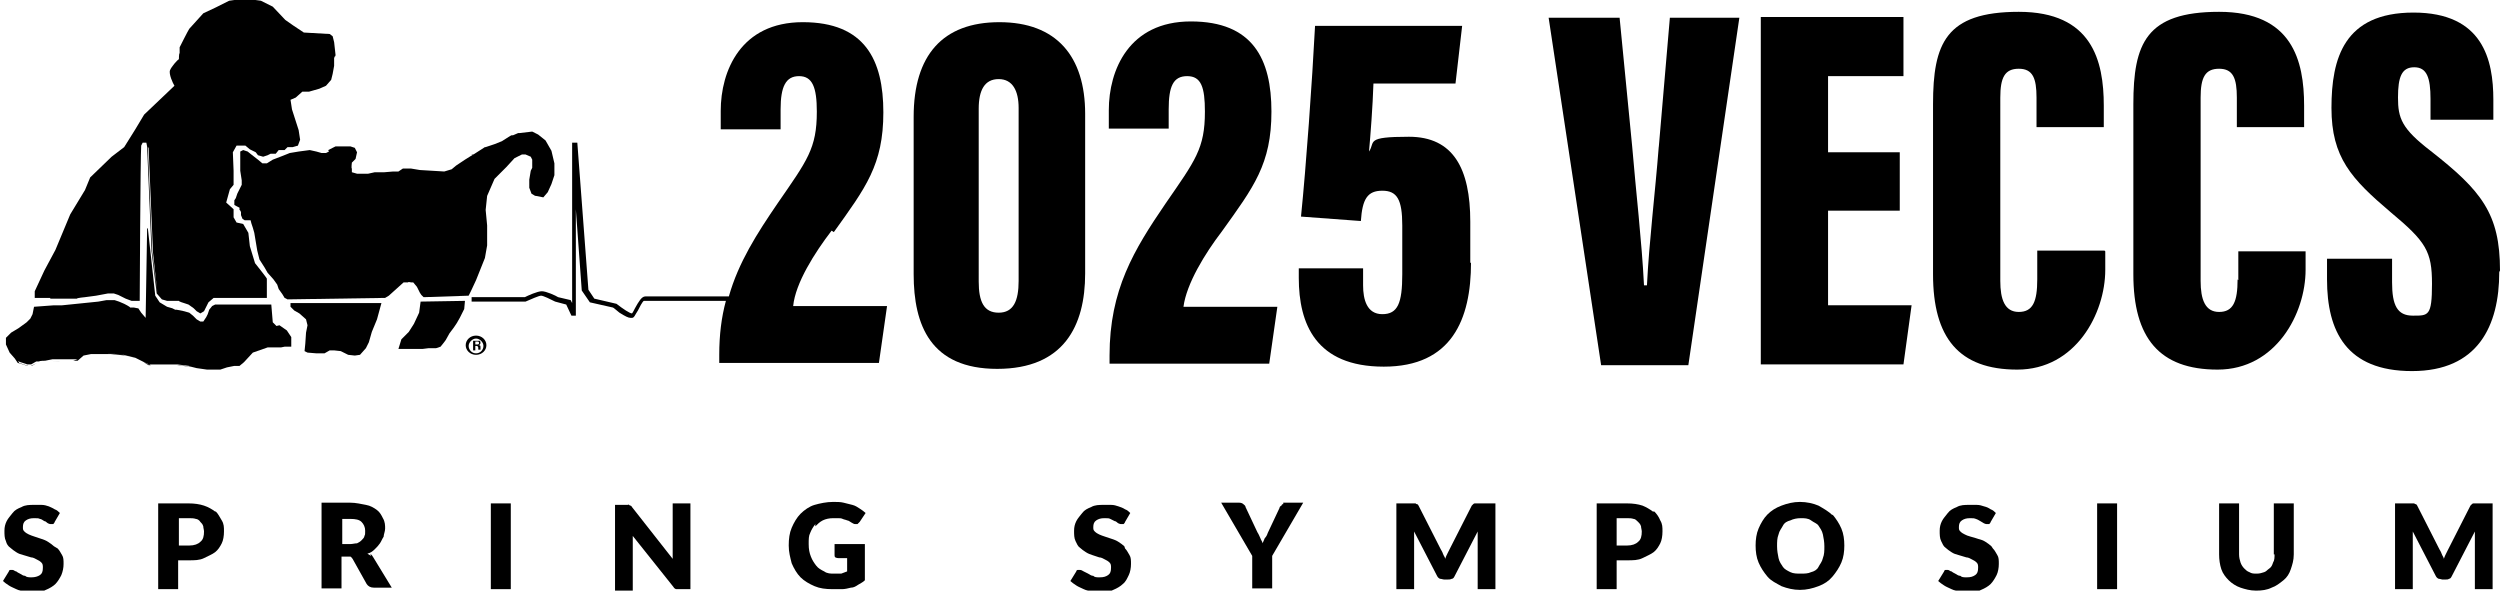 <svg xmlns="http://www.w3.org/2000/svg" viewBox="0 0 338.2 79.9"><g><g id="Layer_2"><g id="Layer_1-2"><path d="M7.3,73.9c-.2-.2-.5-.4-.8-.6s-.6-.3-.9-.4c-.3-.1-.6-.2-.9-.3s-.6-.2-.8-.3c-.2-.1-.4-.2-.6-.4-.2-.2-.2-.3-.2-.6,0-.4.1-.7.4-.9s.6-.3,1.1-.3.6,0,.8.1c.2,0,.4.2.6.3.2,0,.3.2.5.3s.3.1.4.1.2,0,.3,0c0,0,.2-.2.2-.3l.7-1.2c-.2-.2-.4-.4-.7-.5-.3-.2-.6-.3-.8-.4-.3-.1-.6-.2-1-.2s-.7,0-1,0c-.6,0-1.2,0-1.7.3-.5.2-.9.4-1.2.8s-.6.7-.8,1.1-.3.8-.3,1.3,0,1,.2,1.4c.1.4.3.7.6.9.2.2.5.4.8.6s.6.3,1,.4.6.2,1,.3c.3,0,.6.2.8.3.2.1.4.2.6.4s.2.4.2.7c0,.5-.1.8-.4,1s-.7.3-1.1.3-.7,0-.9-.2c-.3,0-.5-.2-.7-.3-.2-.1-.4-.2-.5-.3-.2,0-.3-.2-.5-.2s-.2,0-.3,0-.2.1-.2.2l-.8,1.3c.2.2.5.4.8.6.3.2.6.3,1,.5s.7.2,1.1.3.7.1,1.1.1c.7,0,1.2,0,1.8-.3.5-.2,1-.5,1.3-.8s.6-.8.8-1.2c.2-.5.3-1,.3-1.5s0-.9-.2-1.2-.3-.6-.6-.9h0Z"></path><path d="M29.1,69.2c-.4-.3-.9-.6-1.5-.8-.6-.2-1.3-.3-2.1-.3h-4.1v11.6h2.7v-3.9h1.4c.8,0,1.5,0,2.1-.3s1.1-.5,1.5-.8c.4-.3.7-.8.9-1.2s.3-1,.3-1.6,0-1-.3-1.5-.5-.9-.8-1.2h0ZM27.1,73.3c-.3.3-.8.5-1.5.5h-1.4v-3.7h1.4c.3,0,.6,0,.9.1.2,0,.5.2.6.4.2.2.3.3.4.6,0,.2.1.5.1.7,0,.6-.1,1.1-.5,1.4Z"></path><path d="M50.2,75.2c-.2-.1-.3-.2-.5-.3.4-.1.7-.3,1-.6s.5-.5.7-.8.3-.6.5-.9c0-.3.2-.7.2-1.1s0-.9-.3-1.4c-.2-.4-.4-.8-.8-1.1s-.9-.6-1.5-.7-1.3-.3-2.2-.3h-3.8v11.6h2.7v-4.3h.7c.2,0,.4,0,.5,0,.1,0,.2.2.3.3l1.9,3.4c.2.3.5.5,1,.5h2.4l-2.5-4.1c-.1-.2-.2-.3-.4-.5h0ZM49.3,72.5c0,.2-.2.4-.4.6-.2.2-.4.3-.6.4-.3,0-.6.1-.9.1h-1.1v-3.4h1.1c.7,0,1.2.1,1.5.4.3.3.5.7.5,1.2s0,.5-.1.7Z"></path><rect x="66.4" y="68.1" width="2.7" height="11.6"></rect><path d="M91,74.3c0,.2,0,.4,0,.6,0,.2,0,.4,0,.7l-5.5-7c0,0-.1-.2-.2-.2,0,0-.1,0-.2-.1s-.1,0-.2,0-.2,0-.3,0h-1.4v11.6h2.4v-6.2c0-.2,0-.3,0-.6s0-.4,0-.6l5.5,6.9c.1.2.3.3.4.3.1,0,.3,0,.5,0h1.4v-11.6h-2.4v6.2h0Z"></path><path d="M110.3,71.2c.3-.3.6-.6,1-.8.4-.2.9-.3,1.4-.3s.5,0,.7,0,.4,0,.6.1.4.1.6.2c.2,0,.4.2.6.3.2.1.3.2.5.2s.2,0,.3,0c0,0,.2-.2.3-.3l.8-1.2c-.2-.2-.5-.4-.8-.6s-.6-.4-1-.5-.8-.2-1.2-.3-.9-.1-1.4-.1c-.9,0-1.8.2-2.5.4s-1.4.7-1.9,1.2c-.5.5-.9,1.2-1.2,1.9s-.4,1.5-.4,2.4.2,1.6.4,2.4c.3.7.7,1.4,1.2,1.9.5.5,1.2.9,1.9,1.2.7.3,1.5.4,2.4.4s.9,0,1.3,0,.8-.1,1.2-.2c.4,0,.7-.2,1-.4s.6-.3.9-.6v-4.9h-4.1v1.5c0,.1,0,.2.1.3,0,0,.2.1.4.1h1.2v1.8c-.3.1-.5.2-.8.3-.3,0-.6,0-1,0s-.9,0-1.3-.3c-.4-.2-.8-.4-1.1-.8s-.5-.7-.7-1.2c-.2-.5-.3-1-.3-1.7s0-1.1.2-1.5c.2-.5.4-.8.7-1.2h0Z"></path><path d="M152.1,73.9c-.2-.2-.5-.4-.8-.6s-.6-.3-.9-.4c-.3-.1-.6-.2-.9-.3s-.6-.2-.8-.3-.4-.2-.6-.4-.2-.3-.2-.6c0-.4.1-.7.4-.9s.6-.3,1.1-.3.6,0,.8.1.4.2.6.3c.2,0,.3.2.5.3s.3.1.4.1.2,0,.3,0c0,0,.2-.2.2-.3l.7-1.2c-.2-.2-.4-.4-.7-.5-.3-.2-.6-.3-.9-.4s-.6-.2-1-.2c-.3,0-.7,0-1,0-.6,0-1.2,0-1.7.3-.5.2-.9.4-1.2.8s-.6.7-.8,1.1-.3.8-.3,1.3,0,1,.2,1.4.3.7.6.9c.2.2.5.4.8.6s.6.3.9.4.6.2.9.3c.3,0,.6.2.8.3.2.1.4.2.6.4s.2.4.2.7c0,.5-.1.8-.4,1s-.6.3-1.1.3-.7,0-.9-.2c-.3,0-.5-.2-.7-.3-.2-.1-.4-.2-.6-.3s-.3-.2-.5-.2-.2,0-.3,0-.2.1-.2.2l-.8,1.3c.2.2.5.4.8.6.3.2.6.3,1,.5s.7.2,1.1.3.7.1,1.1.1c.7,0,1.2,0,1.8-.3.5-.2,1-.5,1.3-.8.4-.3.6-.8.8-1.2s.3-1,.3-1.5,0-.9-.2-1.2-.3-.6-.6-.9h0Z"></path><path d="M173.6,68.2c0,0-.2,0-.2.1s-.1.1-.2.2-.1.1-.1.2l-1.6,3.4c-.1.3-.2.5-.4.7-.1.2-.2.5-.3.7,0-.2-.2-.4-.3-.7-.1-.2-.2-.5-.4-.8l-1.6-3.4c0-.2-.2-.3-.3-.4-.1-.1-.3-.2-.6-.2h-2.4l4.2,7.2v4.4h2.7v-4.4l4.2-7.2h-2.4c-.1,0-.2,0-.3,0h0Z"></path><path d="M199.7,68.1c0,0-.2,0-.2,0s-.1,0-.2.1c0,0-.1.1-.2.2l-3,5.9c-.1.2-.2.4-.3.6-.1.2-.2.4-.3.7,0-.2-.2-.4-.3-.7s-.2-.4-.3-.6l-3-5.9c0,0-.1-.2-.2-.2s-.1,0-.2-.1c0,0-.1,0-.2,0h-2.4v11.6h2.4v-6.7c0-.2,0-.3,0-.5s0-.4,0-.6l3.1,6c.1.2.2.3.4.4.2,0,.4.1.6.1h.4c.2,0,.4,0,.6-.1.2,0,.3-.2.4-.4l3.1-6c0,.4,0,.7,0,1.1v6.7h2.4v-11.6h-2.4,0Z"></path><path d="M223.6,69.2c-.4-.3-.9-.6-1.4-.8-.6-.2-1.3-.3-2.1-.3h-4.1v11.6h2.7v-3.9h1.4c.8,0,1.5,0,2.1-.3s1.1-.5,1.5-.8c.4-.3.7-.8.9-1.2s.3-1,.3-1.6,0-1-.3-1.5c-.2-.5-.5-.9-.8-1.2h0ZM221.6,73.3c-.3.3-.8.5-1.5.5h-1.4v-3.7h1.4c.3,0,.6,0,.9.1.2,0,.4.2.6.4.2.2.3.3.4.6,0,.2.1.5.1.7,0,.6-.1,1.1-.5,1.4h0Z"></path><path d="M247.9,69.7c-.5-.5-1.2-.9-1.9-1.3-.7-.3-1.6-.5-2.5-.5s-1.7.2-2.5.5c-.8.3-1.4.7-1.9,1.2s-.9,1.2-1.2,1.9c-.3.7-.4,1.5-.4,2.3s.1,1.6.4,2.3c.3.7.7,1.3,1.2,1.9s1.2.9,1.9,1.3c.8.3,1.6.5,2.5.5s1.7-.2,2.5-.5,1.4-.7,1.9-1.3.9-1.2,1.2-1.9.4-1.5.4-2.3-.1-1.6-.4-2.3c-.3-.7-.7-1.3-1.2-1.9h0ZM246.6,75.5c-.1.5-.4.8-.6,1.2s-.6.6-1,.7c-.4.2-.9.2-1.4.2s-1,0-1.4-.2c-.4-.2-.8-.4-1-.7s-.5-.7-.6-1.2-.2-1-.2-1.6,0-1.1.2-1.6c.1-.5.4-.8.6-1.2s.6-.6,1-.7c.4-.2.9-.3,1.4-.3s1,0,1.4.3.8.4,1,.7.5.7.6,1.2.2,1,.2,1.6,0,1.1-.2,1.6Z"></path><path d="M269.4,73.9c-.2-.2-.5-.4-.8-.6s-.6-.3-1-.4c-.3-.1-.6-.2-1-.3s-.6-.2-.8-.3-.4-.2-.6-.4-.2-.3-.2-.6c0-.4.1-.7.4-.9s.6-.3,1.1-.3.5,0,.8.1.4.2.6.3.3.2.5.3.3.1.4.1.2,0,.3,0c0,0,.2-.2.2-.3l.7-1.2c-.2-.2-.4-.4-.7-.5-.3-.2-.5-.3-.9-.4-.3-.1-.6-.2-1-.2s-.7,0-1,0c-.6,0-1.2,0-1.7.3-.5.2-.9.4-1.2.8s-.6.7-.8,1.1-.3.8-.3,1.3,0,1,.2,1.4.3.7.6.9c.2.2.5.4.8.6s.6.3,1,.4.6.2,1,.3c.3,0,.6.2.8.3.2.1.4.2.6.4s.2.4.2.7c0,.5-.1.8-.4,1s-.6.3-1.1.3-.7,0-.9-.2c-.3,0-.5-.2-.7-.3-.2-.1-.4-.2-.5-.3-.2,0-.3-.2-.5-.2s-.2,0-.3,0-.2.1-.2.2l-.8,1.3c.2.2.5.4.8.6.3.2.6.3,1,.5s.7.2,1.1.3c.4,0,.7.1,1.1.1.7,0,1.2,0,1.8-.3.5-.2,1-.5,1.3-.8s.6-.8.8-1.2.3-1,.3-1.5,0-.9-.2-1.2-.3-.6-.6-.9h0Z"></path><rect x="283.7" y="68.1" width="2.7" height="11.6"></rect><path d="M307.7,75c0,.4,0,.8-.2,1.1-.1.3-.2.6-.5.8s-.4.4-.7.5c-.3.1-.6.2-1,.2s-.7,0-1-.2c-.3-.1-.5-.3-.7-.5s-.4-.5-.5-.8-.2-.7-.2-1.1v-6.9h-2.7v6.9c0,.7.1,1.4.3,2s.6,1.1,1,1.5,1,.8,1.6,1c.6.2,1.3.4,2.1.4s1.5-.1,2.1-.4c.6-.2,1.1-.6,1.6-1s.8-.9,1-1.5c.2-.6.4-1.2.4-2v-6.9h-2.7v6.9h0Z"></path><path d="M334.8,68.1c0,0-.2,0-.2,0,0,0-.1,0-.2.1,0,0-.1.1-.2.2l-3,5.9c-.1.2-.2.4-.3.6s-.2.4-.3.7c0-.2-.2-.4-.3-.7s-.2-.4-.3-.6l-3-5.9c0,0-.1-.2-.2-.2s-.1,0-.2-.1c0,0-.1,0-.2,0h-2.4v11.6h2.4v-6.7c0-.2,0-.3,0-.5s0-.4,0-.6l3.1,6c.1.2.2.3.4.4.2,0,.4.1.5.1h.4c.2,0,.4,0,.5-.1.2,0,.3-.2.4-.4l3.1-6c0,.4,0,.7,0,1.1v6.7h2.4v-11.6h-2.4,0Z"></path><path d="M112.8,31.4c4.3-6,6.7-9.1,6.7-16.2s-2.5-12.2-10.9-12.2-11.1,6.6-11.1,12v2.5h8.1v-2.7c0-3.1.7-4.5,2.5-4.5s2.4,1.5,2.4,4.8c0,5-1.3,6.6-5.3,12.4-2.8,4.1-5.3,8-6.6,12.6-3.9,0-10.9,0-11.3,0-.5,0-.9.7-1.4,1.6-.1.2-.3.6-.4.7-.3,0-1.2-.6-2.1-1.3h0s-3-.7-3-.7l-.8-1.2-1.5-19.9h-.7v21.7l-.2-.4-1.7-.4c-.3-.2-1.6-.8-2.2-.8s-1.9.6-2.3.8h-7.2s0,.6,0,.6h7.3s0,0,0,0c.7-.3,1.8-.8,2.1-.8s1.3.5,1.9.8h0s1.5.4,1.5.4l.7,1.5h.6v-14.4l.8,11,1.1,1.6,3.1.7c.1,0,.5.4.9.7.8.5,1.2.7,1.5.7h.2c.3,0,.4-.4.8-1,.2-.4.6-1.2.8-1.3.4,0,5.7,0,11.1,0-.6,2.2-.9,4.6-.9,7.3v1.1h21.6l1.1-7.7h-12.7c.3-3.1,2.9-7.2,5.2-10.2h0Z"></path><path d="M146.8,15.4c0-7.8-3.9-12.4-11.6-12.4s-11.6,4.5-11.6,12.8v21.3c0,6.9,2.3,12.8,11.3,12.8s11.9-5.8,11.9-12.9V15.4ZM137.8,38c0,2.7-.7,4.3-2.7,4.3s-2.7-1.5-2.7-4.2V14.7c0-2.5.8-4,2.7-4s2.7,1.6,2.7,3.9v23.4h0Z"></path><path d="M158.1,14.8c0-3.1.6-4.5,2.5-4.5s2.4,1.5,2.4,4.8c0,5-1.3,6.6-5.3,12.4-4.3,6.3-7.6,11.7-7.6,20.6v1.1h21.6l1.1-7.7h-12.7c.4-3.1,2.9-7.2,5.2-10.2,4.3-6,6.7-9.1,6.7-16.2s-2.5-12.2-10.9-12.2-11.1,6.6-11.1,12v2.5h8.1v-2.7h0Z"></path><path d="M198.9,35.6v-5.6c0-7.2-2.3-11.5-8.3-11.5s-4.5.7-5.4,2c.2-2.2.5-6.1.6-9.2h11.1l.9-7.8h-19.9c-.4,7.7-1.2,18.9-1.9,25.8l8.1.6c.2-3,.9-4.1,2.9-4.1s2.7,1.2,2.7,4.7v6.6c0,3.9-.6,5.4-2.7,5.4s-2.6-2-2.6-3.9v-2.3h-8.7v1.3c0,6.2,2.3,12,11.5,12s11.8-6.4,11.8-14.1h0Z"></path><path d="M224.4,19.8c-.5,6.4-1.3,12.8-1.6,18.8h-.4c-.3-6-1.1-12.8-1.6-18.8l-1.7-17.4h-9.6l7.1,47h11.8l6.9-47h-9.4l-1.5,17.5h0Z"></path><polygon points="247.3 28.5 257 28.5 257 20.6 247.3 20.6 247.3 10.3 257.5 10.3 257.5 2.3 238.2 2.3 238.2 49.3 257.5 49.3 258.6 41.3 247.3 41.3 247.3 28.5"></polygon><path d="M284.7,33.9h-9.1v3.9c0,3-.6,4.4-2.5,4.4s-2.5-1.7-2.5-4.2V13.2c0-2.7.6-3.9,2.5-3.9s2.4,1.3,2.4,3.9v4h9.1v-2.9c0-6.1-1.6-12.7-11.5-12.7s-11.6,4.3-11.6,12.5v23c0,8.6,3.5,12.9,11.4,12.9s11.9-7.6,11.9-13.5v-2.5h0Z"></path><path d="M302.7,37.8c0,3-.6,4.4-2.5,4.4s-2.5-1.7-2.5-4.2V13.2c0-2.7.6-3.9,2.5-3.9s2.4,1.3,2.4,3.9v4h9.1v-2.9c0-6.1-1.6-12.7-11.5-12.7s-11.6,4.3-11.6,12.5v23c0,8.6,3.5,12.9,11.4,12.9s11.9-7.6,11.9-13.5v-2.5h-9.1v3.9h0Z"></path><path d="M338.2,36.6c0-7.7-2.5-10.8-9.4-16.2-3.9-3-4.4-4.4-4.4-7.2s.5-4.1,2.2-4.1,2.2,1.4,2.2,4.3v2.8h8.5v-2.7c0-5.4-1.4-11.8-10.8-11.8s-11.1,6.2-11.1,12.9,2.7,9.6,8,14.1c4.8,4,5.6,5.3,5.6,9.7s-.5,4.3-2.6,4.3-2.8-1.4-2.8-4.5v-3.2h-8.8v2.8c0,7,2.6,12.4,11.5,12.4s11.8-6.1,11.8-13.4h0Z"></path><path d="M6.8,40.4h3.6c0-.1,1.1-.2,1.1-.2l1.5-.2,1.6-.3h.8l.6.2.4.2.6.3.8.3h.6c0,0,.5,0,.5,0h0c0-.3.1-19.7.2-21l.2-.4h.5c0,0,.1.5.1.5l.6,14.2.7,5.7.7.8.7.2h1.6c0,.1.7.3.7.3l.6.2.7.5.4.4.5.3.5-.3.6-1.2.7-.6h1.2c0,0,4.7,0,4.7,0h1.3c0,0,0-2.6,0-2.6h0c0-.1-1.6-2.1-1.6-2.1l-.7-2.3-.2-1.8-.7-1.2-.9-.2-.4-.7v-1.1l-1-.9.5-1.8.5-.6v-.2h0v-1.7c0,0-.1-2.5-.1-2.5l.5-.9h.5c0,0,.7,0,.7,0l.6.5.8.4.3.4.7.2.6-.2.4-.2h.7c0,0,.4-.5.4-.5h.8l.4-.4h.7l.7-.2.3-.8h0s-.2-1.3-.2-1.3l-.9-2.8-.2-1.3.7-.3.9-.8h.9c0,0,1.4-.4,1.4-.4l.9-.4.7-.8.2-.8.2-1.1v-1.1c0,0,.2-.2.2-.2h0c0,0-.2.1-.2.1v1.1c0,0-.3,1.1-.3,1.1l-.2.8-.6.7-.8.4-1.3.4h0l1.3-.4.8-.4.7-.7.2-.8.2-1.1v-1.1c0,0,.2-.2.2-.2l-.2-1.7h0c0,0,0,0,0,0l.2,1.6h0l-.2-1.7-.2-.8h0c0,0-.4-.3-.4-.3l-3.5-.2-1.5-1-1-.7-1.7-1.8-1.6-.8-2.2-.3-2.1.3-1.8.9-1.7.8-1.9,2.1c-.2.3-1.3,2.5-1.3,2.5v.8c-.1,0-.1.8-.1.8-.2.1-1,1-1.2,1.5s.4,1.8.6,2.1l-4.1,3.9-1.2,2-1.5,2.4-1.7,1.3-2.9,2.8-.7,1.7-2,3.3-2,4.8-1.5,2.8-1.3,2.8v.9c-.1,0,1.2,0,1.2,0h.9s0,0,0,0ZM40.2,13.2l.9-.8h0l-.9.8-.4.2.4-.2ZM32.2,19.7h.5c0,0-.5,0-.5,0h0s0,0,0,0ZM28.8,40.2h1.2c0-.1,4.7-.1,4.7-.1h1.1c0,0,0,0,0,0h-1.2c0,0-4.7,0-4.7,0h-1.2c0,.1,0,.1,0,.1ZM27,42.4h0l-.4-.2.4.2ZM20.1,20l.6,14.2.6,5.5h0s-.7-5.6-.7-5.6l-.6-14.2v-.5c-.1,0,0,.5,0,.5h0Z"></path><path d="M37.4,44.1l-.5-.5-.2-2.4h-6.9c0,0-.7,0-.7,0l-.4.2-.4.5h0c0,0-.2.6-.2.6l-.2.4-.2.3-.2.3h-.4l-.5-.3-.5-.5-.5-.4h0s-.7-.2-.7-.2l-1-.2h-.2c0,0-.4-.2-.4-.2l-.7-.2-1-.6-.6-.9-1-9.1h-.1c0,0,0,0,0,0h0l-.2,12.1-.6-.7-.4-.6h-.1s-.5-.1-.5-.1h-.5c0-.1-.8-.5-.8-.5l-.7-.3-.6-.2h-.6c0,0-.5,0-.5,0l-1.1.2h0l-4.9.5h-1.1c0,0-2.7.2-2.7.2l-.2,1-.3.6-.5.5-1.1.8-1,.6-.7.7v.6c0,0,0,.3,0,.3l.5,1.1.7.8.4.6.7.2.6.2h.5l.8-.4.4-.2-.4.2-.7.4h-.5l-.6-.2-.6-.2-.2-.3h0c0,.1.7.3.7.3l.6.2h.5l.7-.4h.4c0-.1.8-.1.8-.1l1-.2h1.3c0,0,.5,0,.5,0h1c0,0,.6,0,.6,0h0c0,0-.6.2-.6.2h-1c0,0,0,0,0,0h1c0,0,.6,0,.6,0l.8-.7,1-.2h1.5c0,0,1.2,0,1.2,0l2,.2,1.3.3,1.4.7.7.3h1.4c0,0,1.3,0,1.3,0h1.1c0,0,1.6.2,1.6.2l.8.2,1.4.2h1.8c0,0,.9-.3.9-.3l1-.2h.7c0,0,.6-.5.6-.5l1.2-1.3,2-.7h1.8c0,0,.5-.1.5-.1h.9v-1.3l-.6-.9-1-.7h0ZM1.1,47.8h0s.6.7.6.7h0s-.6-.7-.6-.7h0ZM25.6,49.6l-1.7-.2h-1.1c0,0-1.3,0-1.3,0h-1.4c0,0-.7-.4-.7-.4l-1.4-.7-1.4-.3-2-.2h-1.2c0,0-1.5,0-1.5,0l-1,.2h0c0,0,.1,0,.1,0l1-.2h1.5c0,0,1.2,0,1.2,0l2,.2,1.3.3,1.4.7.7.3h1.4c0,0,1.4,0,1.4,0h1.1c0,0,1.6.2,1.6.2h.2c0,0-.2,0-.2,0h0ZM38.1,46.8h-.5c0,0,0,0,0,0h.6c0,0,.4,0,.4,0h-.4s0,0,0,0Z"></path><polygon points="6.7 48.8 5.7 49 5.7 49 6.7 48.8 6.7 48.8"></polygon><polygon points="8.1 48.9 6.7 48.8 6.7 48.8 8 48.9 8.1 48.9"></polygon><polygon points="44.6 47.4 45.2 47.4 46.1 47.5 47.1 48 48 48.1 48.7 48 49.5 47.1 49.9 46.3 50.3 44.9 51 43.2 51.6 41 39.3 41 39.3 41.5 39.8 42 40.5 42.4 41.4 43.2 41.6 44 41.4 45 41.3 46.5 41.2 47.5 41.6 47.7 42.8 47.8 43.9 47.8 44.6 47.4"></polygon><polygon points="56.7 42.3 56 43.8 55.3 44.9 54.3 45.9 53.9 47.2 57.2 47.2 58 47.1 59 47.1 59.6 46.9 60 46.4 60.3 46 60.8 45.1 61.4 44.3 61.8 43.7 62.2 43 62.8 41.8 62.9 40.7 56.9 40.8 56.7 42.3"></polygon><path d="M44.5,20.5l-.4.2h-.6l-.7-.2-.9-.2-1.5.2-1.2.2-1,.4-1.3.5-.8.5h-.6l-.6-.5-.9-.7-.5-.4-.6-.2-.4.2v.9c0,0,0,1.7,0,1.7l.2,1.3v.6l-.2.4-.4.8-.2.6-.2.3v.6c-.1,0,.7.4.7.4v.3c.1,0,.2.3.2.3v.4l.2.5.3.2h.8c0,0,.1.4.1.4l.2.6.2.7.2,1.2.2,1.2.3,1.2.7,1.1.4.7.8.9.5.7.2.6.5.7.3.5.4.2,13.2-.2.5-.3,2-1.8h.6c0-.1.4,0,.4,0h.3c0,0,.5.6.5.6l.2.4.2.4.2.3.3.3h.1s6-.2,6-.2l.3-.6.7-1.5,1.2-3,.3-1.7v-2.7c0,0-.2-2.1-.2-2.1l.2-1.9,1-2.3,1.6-1.6,1.1-1.2,1-.5h.5l.7.3.2.4v.5c0,0,0,.6,0,.6l-.2.4-.2,1.2v1.1l.3.8.5.3h.1c0,0,1,.2,1,.2l.6-.7.5-1.1.4-1.2v-1.6c0,0-.4-1.7-.4-1.7l-.8-1.4-1-.8-.8-.4-1.7.2h-.2c0,0,0,0,0,0l-.7.3h-.2c0,0-.2.1-.2.1l-1.1.7-1,.4-1.2.4h-.1s-1.4.9-1.4.9l-.5.3-.8.5-1.2.8-.6.5-1,.3-3.3-.2-1.2-.2h-1.1c0,0-.6.4-.6.4h-.7c0,0-1.2.1-1.2.1h-1.3l-.9.2h-1.5c0,0-.7-.2-.7-.2v-.5c-.1,0,0-.8,0-.8l.5-.5.2-.9-.3-.6-.6-.2h-.5c0,0-.7,0-.7,0h-.8c0,0-1,.5-1,.5h0ZM64.1,20.9h0s-.1,0-.1,0h-.2c0,.1.3,0,.3,0ZM48.2,23.7l-.8-.3h0s.8.3.8.3h0Z"></path><path d="M64.4,45.4c-.8,0-1.4.6-1.4,1.3s.6,1.3,1.4,1.3,1.4-.6,1.4-1.3-.6-1.3-1.4-1.3ZM64.4,47.8c-.6,0-1-.5-1-1s.5-1,1-1,1,.5,1,1-.4,1-1,1Z"></path><path d="M64.7,46.7c.2,0,.3-.2.3-.3s0-.2-.1-.3c0,0-.2,0-.4,0s-.4,0-.5,0v1.3h.3v-.6h.1c.2,0,.2,0,.3.2,0,.1,0,.3,0,.3h.3s0,0,0-.3c0-.2,0-.3-.2-.3ZM64.4,46.6h-.1v-.4h.2c.2,0,.3,0,.3.2s-.1.2-.3.2Z"></path></g></g></g></svg>